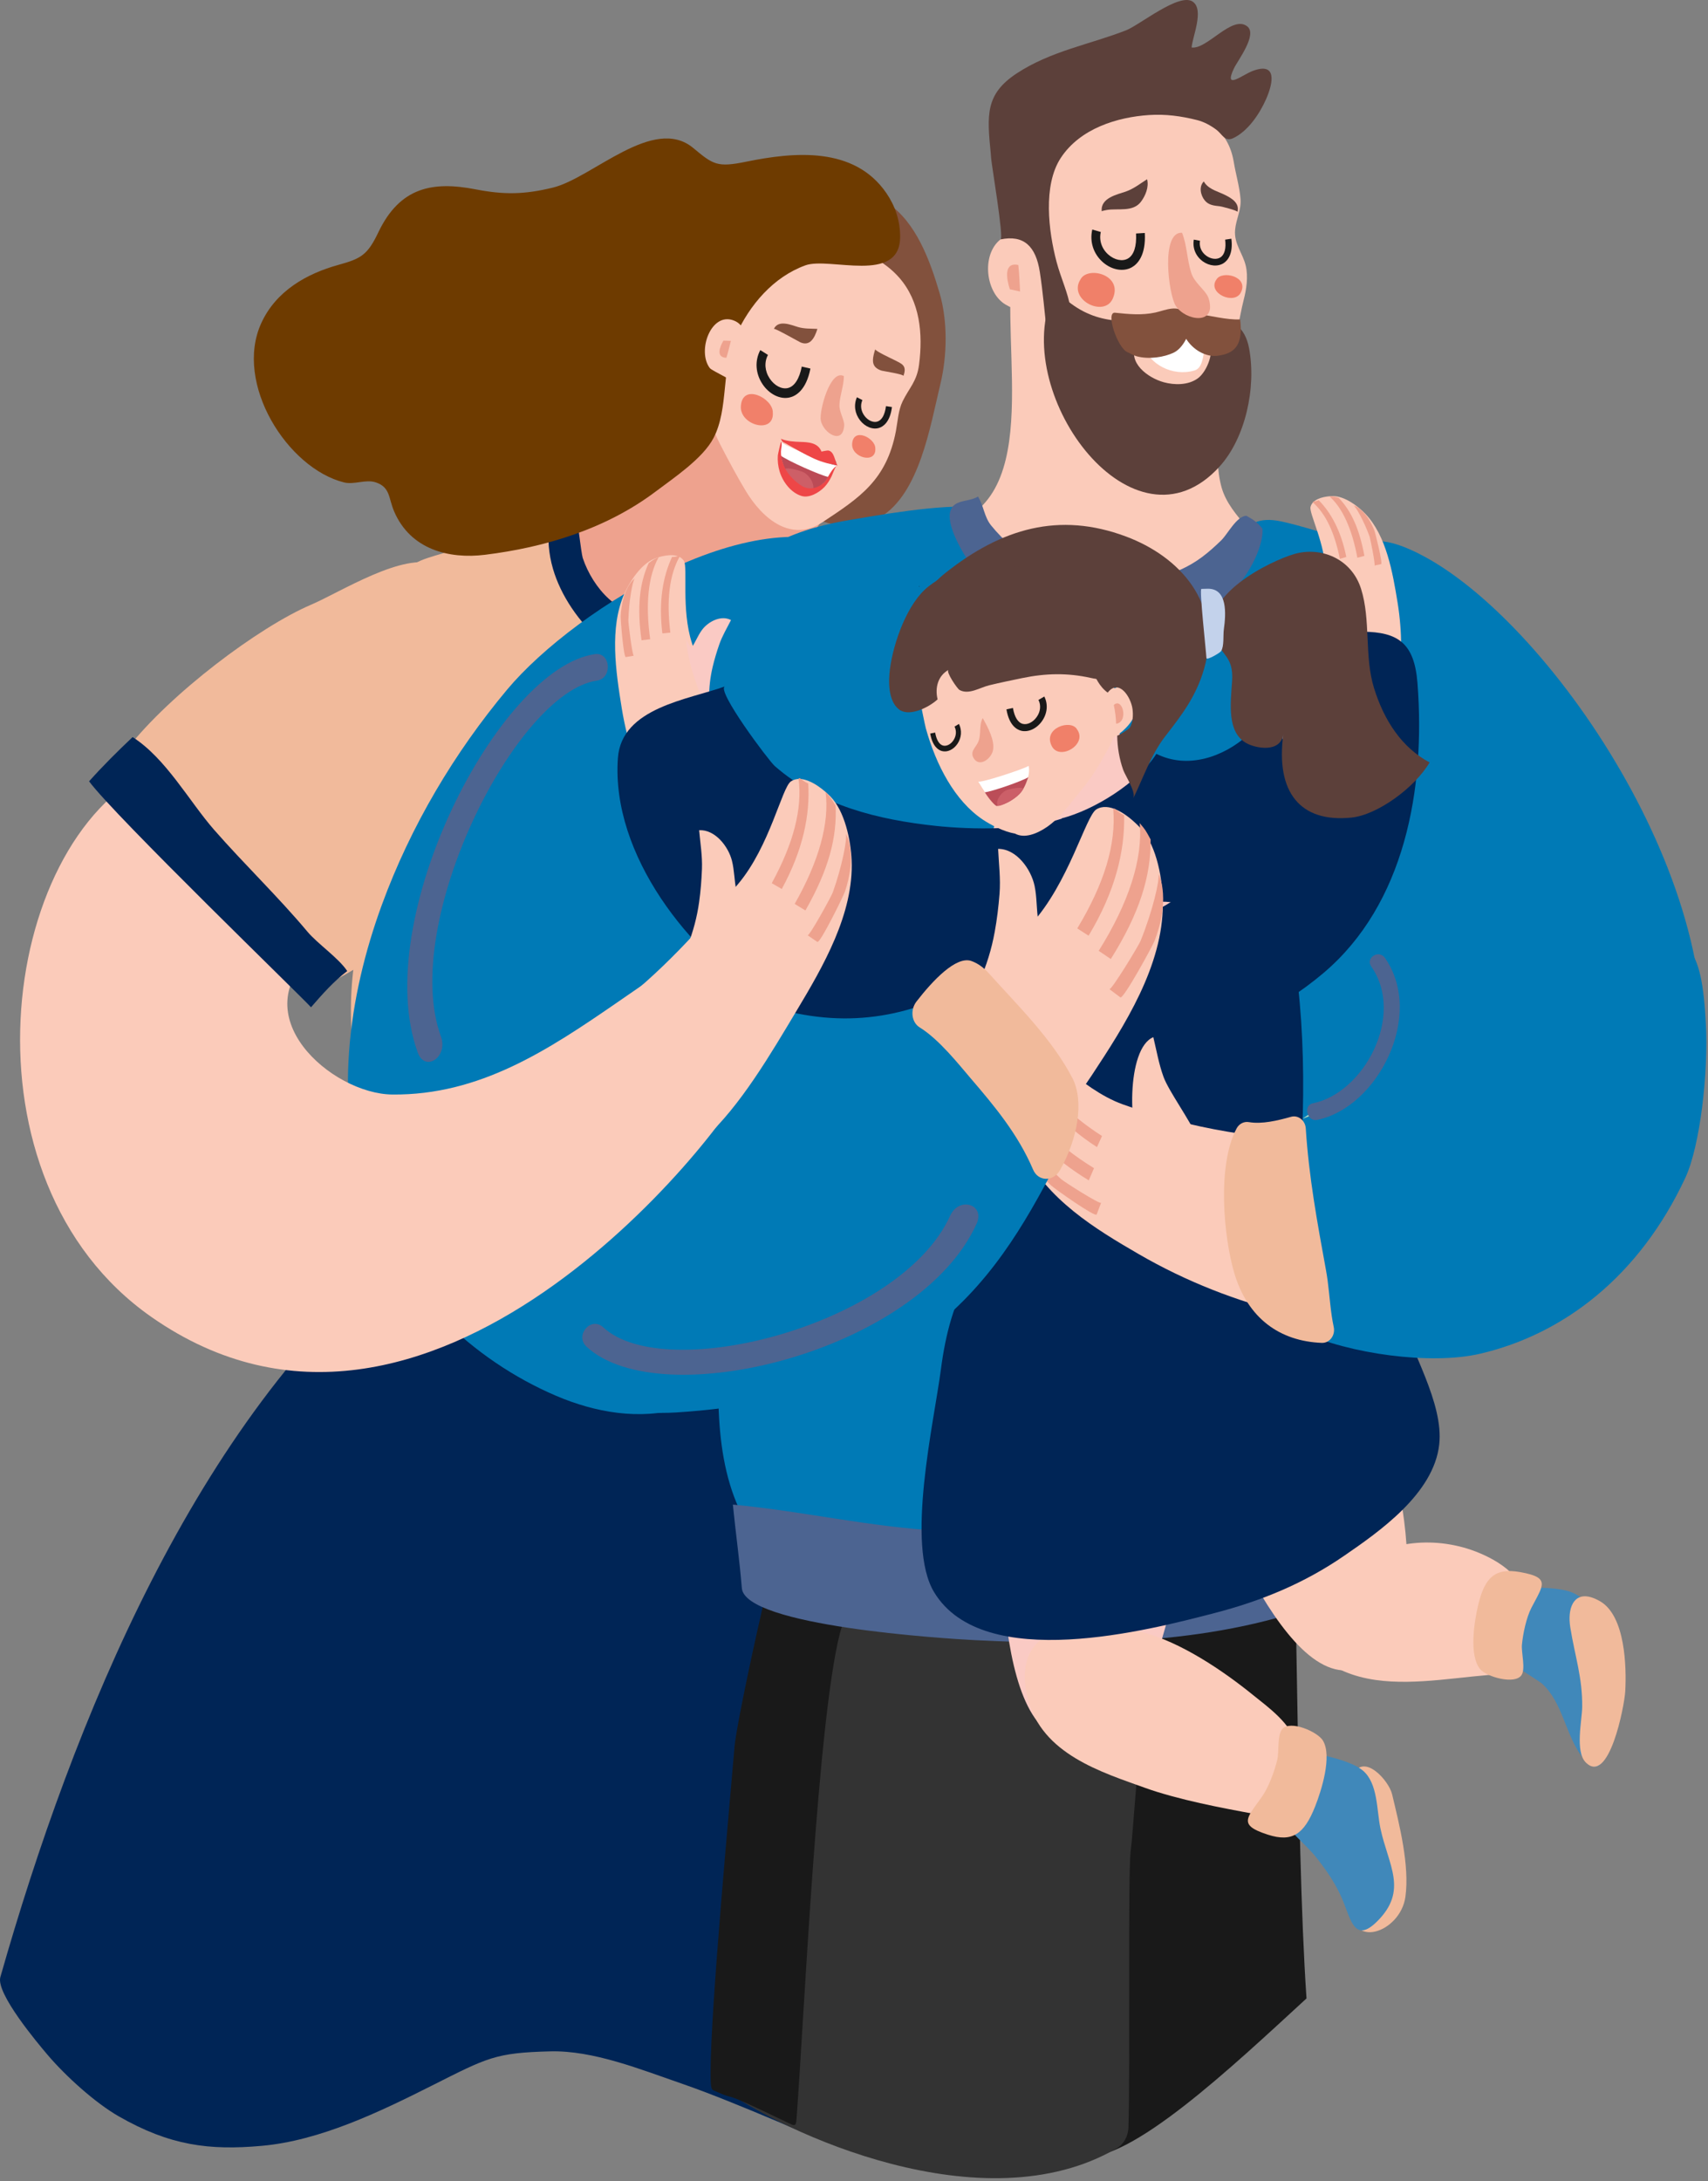 <?xml version="1.0" encoding="UTF-8"?>
<svg width="408" height="521" viewBox="0 0 408 521" fill="none" xmlns="http://www.w3.org/2000/svg">
	<rect x="0" y="0" width="408" height="521" fill="#808080" stroke="none"/>
	<path fill-rule="evenodd" clip-rule="evenodd" d="M163.11 497.767C176.244 502.3 197.699 512.027 198.468 512.017C196.475 483.498 191.142 407.306 186.534 378.9C182.635 354.872 196.305 313.041 169.933 298.745C157.235 291.863 132.779 287.925 118.865 289.269C109.929 290.131 102.289 294.067 95.484 299.611C46.8 339.291 17.503 411.012 0.085 472.234C-1.021 476.118 9.03 488.054 11.356 490.792C15.678 495.876 22.721 502.256 28.351 505.482C40.611 512.506 49.991 513.659 62.536 512.536C76.413 511.295 90.594 504.482 103.189 498.139C116.452 491.459 118.326 490.307 131.389 489.969C141.724 489.699 153.001 494.28 163.11 497.767Z" fill="#002556"/>
	<path fill-rule="evenodd" clip-rule="evenodd" d="M238.105 378.369C238.602 380.964 256.791 478.306 258.081 515.082C269.621 517.095 294.549 493.437 312.091 477.33C309.352 436.728 310.297 367.537 307.868 346.368C306.327 332.959 315.087 313.198 304.108 305.571C286.521 293.356 228.265 307.785 228.808 336.206C229.072 350.015 235.532 364.923 238.105 378.369Z" fill="#191919"/>
	<path fill-rule="evenodd" clip-rule="evenodd" d="M266.742 513.141C268.426 512.161 269.49 510.261 269.555 508.181C269.989 494.347 269.426 448.232 270.061 442.437C270.159 441.529 270.26 440.616 270.358 439.707C271.035 431.132 271.768 422.427 272.497 413.63C274.527 389.163 276.531 363.978 277.214 338.906C277.236 338.133 277.119 337.361 276.868 336.638C271.421 320.979 255.039 320.139 243.09 323.779C229.971 327.776 207.99 331.261 200.914 350.419C190.552 378.469 176.674 399.477 175.183 434.672C174.797 443.754 171.176 479.453 169.943 493.167C169.75 495.312 170.649 497.397 172.287 498.606C186.732 509.274 234.794 531.739 266.742 513.141Z" fill="#333333"/>
	<path fill-rule="evenodd" clip-rule="evenodd" d="M188.612 507.21C189.777 507.774 190.144 507.854 190.261 506.276C192.134 481.143 195.274 411.02 200.638 390.098C202.778 381.753 209.916 376.91 214.177 371.713C218.735 366.152 222.175 366.463 227.528 364.745C230.512 363.784 233.518 362.903 236.533 362.2C242.41 360.841 248.369 359.95 254.259 361.658C254.729 361.795 255.194 361.912 255.655 362.014C258.335 362.605 259.114 357.534 256.466 356.744C253.896 355.978 251.323 355.264 248.767 354.448C243.876 352.883 239.02 350.941 234.187 348.795C228.33 346.195 222.612 341.684 216.745 339.492C211.225 337.428 206.084 335.121 201.261 328.881C199.671 326.827 197.255 331.048 194.523 338.609C186.581 360.594 175.992 410.822 175.47 417.107C174.432 429.619 169.757 479.528 169.743 494.778C169.74 498.977 169.905 499.056 170.612 499.372C177.216 502.321 169.916 498.159 188.612 507.21Z" fill="#191919"/>
	<path fill-rule="evenodd" clip-rule="evenodd" d="M111.479 175.635C111.241 175.235 111.022 174.821 110.819 174.4C105.628 163.576 117.23 140.064 104.149 134.873C96.367 131.783 81.423 141.394 74.246 144.464C61.882 149.753 40.667 165.639 30.293 178.972C20.678 191.332 46.66 200.92 54.045 210.578C58.062 215.83 62.273 220.906 66.687 225.777C69.805 229.223 72.974 232.506 76.52 235.972C84.624 231.775 92.463 227.001 99.948 221.647C110.21 214.306 120.663 204.988 129.281 195.295C128.716 195.931 112.725 177.739 111.479 175.635Z" fill="#F1BA9B"/>
	<mask id="mask0" maskUnits="userSpaceOnUse" x="113" y="80" width="94" height="109">
		<path fill-rule="evenodd" clip-rule="evenodd" d="M113.21 80.563H206.42V188.292H113.21V80.563Z" fill="white"/>
	</mask>
	<g mask="url(#mask0)">
		<path fill-rule="evenodd" clip-rule="evenodd" d="M191.769 99.318C187.404 93.466 186.508 86.713 183.072 80.563C194.007 100.135 124.273 129.242 113.209 134.136C115.391 146.173 126.491 155.31 131.707 165.777C138.62 179.653 152.283 192.547 167.651 186.957C181.213 182.03 182.902 172.304 183.845 161.342C184.539 153.273 184.831 144.538 189.152 136.54C194.342 126.936 199.744 118.304 206.42 109.805C200.514 108.976 195.432 104.23 191.769 99.318Z" fill="#EEA28E"/>
	</g>
	<path fill-rule="evenodd" clip-rule="evenodd" d="M212.019 48.525C202.123 41.971 200.484 49.658 198.22 58.567C196.614 64.886 194.95 72.908 189.57 76.749C186.403 79.012 182.522 78.531 179.266 80.307C166.579 87.221 180.186 102.438 184.167 110.228C187.041 115.85 187.826 120.124 193.711 123.283C198.799 126.014 205.161 126.594 210.249 123.548C219.632 117.93 222.177 101.939 224.649 91.672C226.261 84.973 226.402 76.704 224.456 70.048C222.164 62.205 218.799 53.015 212.019 48.525Z" fill="#82513D"/>
	<path fill-rule="evenodd" clip-rule="evenodd" d="M208.362 61.354C182.268 47.769 158.551 79.891 172.018 106.107C173.917 109.799 176 113.7 178.136 117.246C182.246 124.064 189.069 129.634 196.532 124.696C205.264 118.919 211.782 114.721 214.014 102.946C214.434 100.724 214.57 97.972 215.63 95.823C217.212 92.61 219.021 91.091 219.534 87.144C220.503 79.694 219.767 71.966 214.778 66.291C213.105 64.395 210.989 62.725 208.362 61.354Z" fill="#FBCBBA"/>
	<path fill-rule="evenodd" clip-rule="evenodd" d="M184.858 78.567C184.892 78.495 185.257 78.634 185.81 78.894C187.481 79.694 190.824 81.605 191.186 81.766C193.439 82.76 194.568 80.819 195.257 78.558C193.628 78.468 192.189 78.573 190.604 78.107C189.049 77.648 185.929 76.267 184.858 78.567Z" fill="#82513D"/>
	<path fill-rule="evenodd" clip-rule="evenodd" d="M213.526 85.929C213.161 85.741 208.953 83.794 209.073 83.409C208.483 85.287 208.193 86.762 209.154 87.726C209.477 88.052 209.942 88.32 210.586 88.526C210.961 88.646 215.955 89.383 215.796 89.814C216.757 87.223 215.384 86.892 213.526 85.929Z" fill="#82513D"/>
	<path fill-rule="evenodd" clip-rule="evenodd" d="M200.52 96.67C200.635 94.364 201.587 92.114 201.575 89.829C198.31 88.089 195.648 98.192 196.067 100.419C196.622 103.368 201.287 106.432 201.654 101.669C201.718 100.893 201.31 99.951 200.966 98.955C200.71 98.207 200.485 97.428 200.52 96.67Z" fill="#EEA28E"/>
	<path fill-rule="evenodd" clip-rule="evenodd" d="M191.058 90.999L191.177 91.08C191.087 91.016 190.997 90.942 190.921 90.872L191.058 90.999Z" fill="#F3DFD6"/>
	<path fill-rule="evenodd" clip-rule="evenodd" d="M209.602 100.691C208.628 101.002 207.398 100.479 206.549 99.383C205.657 98.237 205.452 96.809 206.002 95.567L204.7 94.884C203.898 96.707 204.179 98.763 205.447 100.4C206.659 101.959 208.494 102.685 210.003 102.203C210.95 101.904 212.609 100.854 213.065 97.221L211.636 97.01C211.383 99.049 210.657 100.356 209.602 100.691Z" fill="#191919"/>
	<path fill-rule="evenodd" clip-rule="evenodd" d="M188.182 92.688C186.729 93.024 184.99 92.108 183.859 90.405C182.678 88.628 182.52 86.518 183.449 84.772L181.614 83.62C180.263 86.177 180.456 89.218 182.149 91.757C183.763 94.178 186.359 95.457 188.617 94.938C190.033 94.617 192.557 93.284 193.59 88.037L191.524 87.554C190.947 90.505 189.761 92.328 188.182 92.688Z" fill="#191919"/>
	<path fill-rule="evenodd" clip-rule="evenodd" d="M184.608 98.476C184.612 95.09 177.292 91.392 176.972 97.061C176.717 101.579 184.891 103.784 184.617 98.585C184.593 98.983 184.599 98.662 184.608 98.476Z" fill="#F1806A"/>
	<path fill-rule="evenodd" clip-rule="evenodd" d="M209.092 107.069C209.094 104.618 203.79 101.936 203.555 106.046C203.37 109.318 209.294 110.919 209.097 107.15C209.082 107.437 209.087 107.207 209.092 107.069Z" fill="#F1806A"/>
	<path fill-rule="evenodd" clip-rule="evenodd" d="M197.682 53.05L197.774 53.034L197.682 53.05Z" fill="#8A7075"/>
	<path fill-rule="evenodd" clip-rule="evenodd" d="M168.731 65.429L168.618 65.489L168.731 65.429Z" fill="#8A7075"/>
	<path fill-rule="evenodd" clip-rule="evenodd" d="M125.518 137.55L125.531 137.577L125.518 137.55Z" fill="#559DC5"/>
	<path fill-rule="evenodd" clip-rule="evenodd" d="M189.561 151.282C188.448 151.854 187.275 152.321 186.044 152.658C173.071 156.197 157.128 155.67 145.243 148.589C141.841 146.563 139.23 143.528 137.47 139.987C134.011 135.681 131.861 130.143 132.266 124.453C124.387 126.544 113.799 129.766 106.073 132.074C100.254 133.814 97.217 134.372 93.439 140.614C88.494 148.783 91.023 161.763 89.55 171.061C86.665 189.26 89.343 207.619 85.379 225.776C82.677 237.928 82.806 260.08 91.365 269.734C104.877 284.943 127.072 284.324 144.109 279.915C164.394 274.666 174.865 267.998 179.267 244.262C181.223 233.709 183.625 225.181 189.769 216.439C199.742 202.248 194.28 186.271 192.816 170.065C192.286 164.202 191.616 156.963 189.561 151.282Z" fill="#F1BA9B"/>
	<path fill-rule="evenodd" clip-rule="evenodd" d="M197.758 109.902C196.842 110.987 196.116 112.263 195.388 113.505C195.02 114.133 195.275 114.999 195.809 115.329C196.4 115.692 197.088 115.4 197.455 114.776C198.073 113.723 198.675 112.655 199.447 111.73C200.534 110.444 198.843 108.609 197.758 109.902Z" fill="#507395"/>
	<path fill-rule="evenodd" clip-rule="evenodd" d="M193.099 108.275C192.55 107.939 191.76 108.166 191.448 108.83C191.052 109.682 190.42 110.357 189.821 111.046C188.72 112.322 190.41 114.155 191.512 112.879C192.248 112.03 193.023 111.155 193.516 110.098C193.826 109.437 193.676 108.633 193.099 108.275Z" fill="#507395"/>
	<path fill-rule="evenodd" clip-rule="evenodd" d="M186.768 105.743L186.579 105.696C185.533 109.592 188.531 115.2 193.407 116.858C195.213 117.476 196.513 115.759 199.957 111.073C199.538 111.645 188.106 106.733 186.768 105.743Z" fill="white"/>
	<path fill-rule="evenodd" clip-rule="evenodd" d="M188.361 113.494C190.11 115.629 192.484 117.028 194.306 117.438C194.687 117.526 196.6 115.715 197.883 113.929C195.836 113.496 188.149 110.066 186.405 108.764C186.559 108.875 186.985 111.816 188.361 113.494Z" fill="#BB4B56"/>
	<path fill-rule="evenodd" clip-rule="evenodd" d="M191.703 112.701C190.46 112.217 188.067 111.592 187.478 112.026C188.25 113.755 189.531 114.841 190.82 115.808C191.1 116.018 193.968 117.862 194.185 117.237C194.749 115.631 193.268 113.307 191.703 112.701Z" fill="#CD5F67"/>
	<path fill-rule="evenodd" clip-rule="evenodd" d="M197.817 107.598C197.651 107.576 196.219 107.841 196.23 107.857C195.387 105.676 193.006 105.612 191.149 105.547C189.703 105.498 188.004 105.4 186.607 104.833C186.44 104.764 186.876 105.435 186.906 105.466C187.081 105.65 187.629 105.869 187.86 105.998C188.47 106.348 189.07 106.727 189.697 107.05C190.19 107.307 192.268 108.541 194.371 109.508C195.409 109.986 196.488 110.347 197.582 110.643C197.782 110.696 200.013 111.158 200.052 111.229C199.403 110.115 199.298 107.782 197.817 107.598Z" fill="#EE4647"/>
	<path fill-rule="evenodd" clip-rule="evenodd" d="M197.803 113.861C197.337 114.703 196.878 115.339 196.062 115.868C194.668 116.768 193.048 116.96 191.59 116.096C190.019 115.165 188.555 113.609 187.866 112.444C187.012 110.993 186.54 109.573 186.557 107.857C186.561 107.338 186.912 105.857 186.592 105.562C186.493 105.472 185.827 108.508 185.807 108.746C185.708 110.041 185.857 111.352 186.229 112.596C186.999 115.163 188.981 117.722 191.488 118.467C193.33 119.014 195.619 117.681 196.926 116.338C197.637 115.605 198.161 114.73 198.63 113.804C198.846 113.376 199.492 111.477 199.865 111.265C199.056 111.721 198.251 113.036 197.803 113.861Z" fill="#EE4647"/>
	<path fill-rule="evenodd" clip-rule="evenodd" d="M180.471 152.953C176.262 154.896 172.425 155.47 168.087 154.845C159.836 153.654 151.862 148.797 145.462 143.055C142.692 140.562 140.424 136.939 139.195 133.251C138.86 132.245 137.598 121.809 137.57 121.806C135.63 121.558 133.666 121.642 131.702 121.398C131.346 122.702 131.296 124.425 131.176 125.474C130.813 128.684 131.023 132.195 132.103 135.893C133.909 142.078 138.101 148.499 144.066 153.67C156.797 164.708 173.508 169.623 187.34 157.58C188.299 156.746 189.243 155.822 190.171 154.815C188.492 153.336 186.909 151.719 185.331 150.04C183.525 150.551 182.706 151.922 180.471 152.953Z" fill="#002556"/>
	<path fill-rule="evenodd" clip-rule="evenodd" d="M101.889 226.202C100.719 222.594 98.311 220.352 94.198 220.582C81.283 221.308 87.82 263.591 93.555 268.694C92.219 267.508 104.093 232.994 101.889 226.202Z" fill="#DF8933"/>
	<path fill-rule="evenodd" clip-rule="evenodd" d="M178.25 38.623C171.306 40.046 170.369 39.319 165.601 35.351C156.083 27.432 141.526 42.51 132.05 44.817C125.263 46.469 120.42 46.549 113.582 45.221C103.324 43.227 95.509 44.708 90.356 55.532C87.782 60.939 86.183 61.79 80.879 63.255C73.313 65.343 65.95 69.44 62.412 77.179C55.837 91.567 68.654 111.86 82.182 115.225C84.619 115.83 87.38 114.42 89.747 115.209C93.26 116.376 92.773 118.947 94.15 122.158C98.051 131.252 107.236 133.576 115.861 132.51C130.092 130.752 144.713 126.399 156.697 117.35C160.893 114.183 167.894 109.515 170.441 104.628C174.129 97.549 172.282 87.862 175.643 80.375C179.087 72.698 184.805 66.146 192.371 63.382C198.115 61.284 214.939 67.977 215.02 56.618C215.046 52.664 213.781 49.1 211.722 46.105C204.03 34.906 189.651 36.288 178.25 38.623Z" fill="#6E3B00"/>
	<path fill-rule="evenodd" clip-rule="evenodd" d="M175.292 76.555C169.849 74.424 166.466 83.829 169.541 87.899C169.685 88.091 170.2 88.409 170.876 88.781C172.77 89.832 175.929 91.343 175.816 91.873C176.65 87.963 180.757 78.695 175.292 76.555Z" fill="#FBCBBA"/>
	<path fill-rule="evenodd" clip-rule="evenodd" d="M173.508 85.46C173.932 84.147 174.243 82.76 174.591 81.412L172.808 81.357C171.951 82.826 170.923 85.356 173.508 85.46Z" fill="#EEA28E"/>
	<path fill-rule="evenodd" clip-rule="evenodd" d="M227.916 125.024C250.44 116.95 237.237 77.33 242.919 58.479C246.611 46.229 268.443 64.332 275.392 67.735C278.973 69.495 283.375 72.761 286.364 75.861C292.186 81.891 294.891 80.076 293.203 88.038C291.519 95.988 289.592 108.595 291.812 116.439C293.874 123.718 301.792 128.003 303.681 135.467C306.201 145.409 296.335 156.894 291.987 164.914C285.602 176.69 277.581 183.897 263.724 181.411C256.863 180.177 247.707 176.338 242.359 169.847C236.729 163.018 228.526 157.907 223.78 150.34C220.437 145.009 216.475 132.697 216.093 126.412C220.85 126.676 224.738 126.164 227.916 125.024Z" fill="#FBCBBA"/>
	<path fill-rule="evenodd" clip-rule="evenodd" d="M259.321 99.311C259.29 99.351 259.254 99.393 259.216 99.436L259.236 99.411C259.27 99.372 259.297 99.338 259.321 99.311Z" fill="#E0DFE5"/>
	<path fill-rule="evenodd" clip-rule="evenodd" d="M255.514 37.032C255.728 37.313 255.934 37.633 256.135 37.978L255.514 37.032Z" fill="#B4897E"/>
	<path fill-rule="evenodd" clip-rule="evenodd" d="M255.514 37.032C255.179 36.577 254.832 36.193 254.477 35.869C254.444 35.676 254.413 35.484 254.383 35.308L255.514 37.032Z" fill="#B4897E"/>
	<path fill-rule="evenodd" clip-rule="evenodd" d="M254.357 80.391C254.644 80.779 254.906 81.189 255.137 81.611C254.861 81.175 254.561 80.739 254.243 80.316C254.162 80.204 254.075 80.095 253.987 79.981L254.074 80.035C254.17 80.155 254.266 80.272 254.357 80.391Z" fill="#E29A81"/>
	<path fill-rule="evenodd" clip-rule="evenodd" d="M239.537 56.789C241.53 55.516 244.267 56.239 245.888 54.177C248.428 50.95 249.32 45.258 249.343 41.039C249.375 34.87 249.889 28.59 252.022 22.864C254.506 16.177 260.047 17.22 264.353 19.841C267.597 21.82 271.39 21.145 274.702 22.699C277.177 23.854 279.121 25.155 281.788 25.955C286.347 27.324 290.593 29.482 292.983 33.654C293.795 35.081 294.397 36.744 294.716 38.692C295.194 41.606 296.094 44.557 296.331 47.504C296.545 50.117 295.251 52.368 295.032 54.926C294.749 58.269 296.871 60.469 297.583 63.478C298.198 66.079 297.743 69.105 297.086 71.634C295.923 76.128 295.715 80.617 293.264 84.517C291.425 87.431 291.106 91.636 289.865 94.899C287.423 101.337 284.739 105.784 278.579 106.418C273.543 106.934 268.844 104.348 264.283 102.176C261.049 100.638 255.771 98.466 254.069 94.792C252.334 91.058 253.192 85.494 252.331 81.448C250.937 74.874 244.545 75.391 240.137 72.708C235.199 69.702 234.354 60.107 239.537 56.789Z" fill="#FBCBBA"/>
	<path fill-rule="evenodd" clip-rule="evenodd" d="M268.865 45.778C270.824 45.098 272.255 43.925 274.008 42.814C274.502 44.664 273.616 46.758 272.553 48.179C270.639 50.732 267.016 49.701 264.389 50.154C263.651 50.282 263.173 50.401 263.186 50.503C262.78 47.279 266.946 46.437 268.865 45.778Z" fill="#5C403A"/>
	<path fill-rule="evenodd" clip-rule="evenodd" d="M243.249 63.281C243.486 65.361 243.547 67.513 243.675 69.621L241.226 69.1C240.438 66.639 239.69 62.556 243.249 63.281Z" fill="#EEA28E"/>
	<path fill-rule="evenodd" clip-rule="evenodd" d="M287.551 43.343C287.651 43.514 287.763 43.678 287.885 43.832C289.089 45.352 291.106 45.781 292.738 46.615C294.207 47.363 296.145 48.488 295.605 50.623C295.686 50.3 291.789 49.313 291.404 49.271C290.082 49.122 288.73 49.035 287.786 47.87C286.791 46.646 286.333 44.586 287.551 43.343Z" fill="#5C403A"/>
	<path fill-rule="evenodd" clip-rule="evenodd" d="M259.215 64.718L259.207 64.706L259.227 64.715L259.215 64.718Z" fill="#E0B4A7"/>
	<path fill-rule="evenodd" clip-rule="evenodd" d="M249.387 54.78L249.415 54.893C249.401 54.861 249.386 54.823 249.387 54.78Z" fill="#E3BCB0"/>
	<path fill-rule="evenodd" clip-rule="evenodd" d="M258.101 66.735C259.797 63.453 268.37 65.597 265.807 71.336C263.774 75.914 255.169 71.651 258.034 66.827C257.851 67.232 258.009 66.918 258.101 66.735Z" fill="#F08069"/>
	<path fill-rule="evenodd" clip-rule="evenodd" d="M252.06 69.21C260.436 77.695 266.91 76.893 278.423 76.66C285.579 76.517 296.391 72.629 298.373 83.176C300.139 92.571 297.508 104.629 291.314 111.445C270.845 133.972 241.773 94.627 251.187 71.128C251.449 70.475 251.738 69.836 252.06 69.21Z" fill="#5C403A"/>
	<path fill-rule="evenodd" clip-rule="evenodd" d="M272.732 81.693C276.505 80.64 285.736 76.658 288.689 81.12C290.338 83.61 288.416 88.716 286.111 90.382C283.818 92.043 280.523 91.993 278.012 91.305C274.217 90.26 269.171 86.645 271.431 82.076L272.732 81.693Z" fill="#FBCBBA"/>
	<path fill-rule="evenodd" clip-rule="evenodd" d="M290.53 66.818C290.396 67.086 290.513 66.878 290.583 66.751C291.865 64.544 298.355 65.992 296.416 69.857C294.877 72.937 288.363 70.062 290.53 66.818Z" fill="#F08069"/>
	<path fill-rule="evenodd" clip-rule="evenodd" d="M236.757 37.794C236.733 37.415 236.707 37.066 236.677 36.752C235.768 27.503 235.302 22.494 242.905 17.508C251.036 12.174 260.194 10.665 268.984 7.245C272.265 5.964 281.735 -1.849 284.936 0.406C287.698 2.362 284.847 8.751 284.648 11.341C288.333 11.881 294.295 3.514 297.92 6.284C300.452 8.219 295.673 14.431 294.787 16.286C292.188 21.718 296.743 17.864 299.29 16.924C305.024 14.801 304.202 19.655 302.446 23.659C300.863 27.262 298.042 31.394 294.553 33.014C292.575 33.932 291.947 32.019 290.564 30.988C289.162 29.943 287.603 29.1 286 28.693C282.159 27.719 278.421 27.214 274.466 27.476C266.911 27.979 258.014 30.669 253.39 37.724C249.097 44.277 250.464 55.256 252.38 62.526C254.407 70.219 259.765 78.124 250.056 79.253C249.515 74.54 249.127 69.732 248.392 64.984C247.434 58.745 244.519 56.049 239.006 57.184C239.853 57.011 236.838 39.222 236.757 37.794Z" fill="#5C403A"/>
	<path fill-rule="evenodd" clip-rule="evenodd" d="M244.886 24.417C244.858 24.43 244.889 24.398 244.886 24.417V24.417Z" fill="#DEAB73"/>
	<path fill-rule="evenodd" clip-rule="evenodd" d="M286.652 57.51C286.412 58.894 286.976 60.233 288.158 61.092C289.289 61.908 290.653 62.059 291.552 61.462C292.524 60.816 292.919 59.318 292.662 57.241L294.146 57.02C294.603 60.724 293.208 62.25 292.334 62.827C290.94 63.75 288.918 63.585 287.309 62.418C285.625 61.191 284.829 59.258 285.174 57.233L286.652 57.51Z" fill="#191919"/>
	<path fill-rule="evenodd" clip-rule="evenodd" d="M262.956 55.414C262.497 57.388 263.167 59.401 264.734 60.792C266.234 62.122 268.124 62.509 269.431 61.755C270.855 60.945 271.541 58.824 271.371 55.772L273.465 55.644C273.765 61.062 271.676 63.098 270.4 63.825C268.368 64.99 265.566 64.499 263.425 62.608C261.186 60.624 260.251 57.714 260.922 54.825L262.956 55.414Z" fill="#191919"/>
	<path fill-rule="evenodd" clip-rule="evenodd" d="M252.994 28.302C253.013 28.281 253.041 28.248 253.094 28.189C253.062 28.225 253.024 28.264 252.994 28.302Z" fill="#86696E"/>
	<path fill-rule="evenodd" clip-rule="evenodd" d="M244.098 100.51C244.093 100.491 244.077 100.53 244.098 100.51V100.51Z" fill="#CCDEEF"/>
	<path fill-rule="evenodd" clip-rule="evenodd" d="M278.971 87.737C278.926 87.657 278.886 87.603 278.885 87.512C278.929 87.496 278.984 87.493 279.054 87.478L278.971 87.737Z" fill="#E4625C"/>
	<path fill-rule="evenodd" clip-rule="evenodd" d="M288.157 79.225C287.513 85.575 287.245 87.924 285.3 88.497C280.058 90.04 274.425 86.873 273.327 82.725C273.392 82.699 273.458 82.67 273.523 82.644C275.245 82.702 288.076 80 288.157 79.225Z" fill="white"/>
	<path fill-rule="evenodd" clip-rule="evenodd" d="M285.694 74.971C289.119 75.306 292.841 76.445 296.251 76.293C296.941 82.126 295.239 84.491 290.703 84.99C288.053 85.285 284.909 83.589 283.218 80.728C280.576 76.268 282.709 74.672 285.694 74.971Z" fill="#82513D"/>
	<path fill-rule="evenodd" clip-rule="evenodd" d="M266.357 74.695C269.584 75.034 272.762 75.349 275.983 74.649C278.326 74.139 281.692 72.413 283.553 75.361C285.354 78.227 282.854 83.016 280.455 84.186C278.068 85.353 274.423 85.884 271.535 85.102C270.733 84.885 270.051 84.421 269.355 84.138C266.957 83.178 264.009 74.452 266.357 74.695Z" fill="#82513D"/>
	<path fill-rule="evenodd" clip-rule="evenodd" d="M282.358 55.593C283.58 58.623 283.542 62.191 284.615 65.331C284.968 66.362 285.668 67.26 286.399 68.097C287.366 69.211 288.387 70.214 288.715 71.283C290.757 77.846 283.125 76.623 280.853 73.037C279.129 70.331 277.234 55.274 282.358 55.593Z" fill="#EEA28E"/>
	<path fill-rule="evenodd" clip-rule="evenodd" d="M323.328 423.692C321.758 426.707 324.749 427.996 325.619 429.989C327.459 434.196 328.136 438.177 327.584 442.867C327.056 447.366 323.523 450.761 323.1 454.821C321.935 465.909 334.518 461.727 335.718 453.064C336.755 445.579 334.279 435.86 332.543 428.576C331.754 425.252 325.883 418.785 323.328 423.692Z" fill="#F1BA9B"/>
	<path fill-rule="evenodd" clip-rule="evenodd" d="M305.782 433.634C307.916 437.642 311.67 440.2 314.426 443.66C315.056 444.448 315.668 445.247 316.261 446.062C318.087 448.59 319.705 451.274 320.901 454.251C322.734 458.806 323.749 464.079 328.925 458.967C336.466 451.512 331.625 445.545 329.753 436.714C328.834 432.378 329.182 425.968 325.568 422.911C322.814 420.583 316.066 419.145 312.653 418.577C309.948 423.266 308.916 429.434 305.782 433.634Z" fill="#4088BA"/>
	<path fill-rule="evenodd" clip-rule="evenodd" d="M331.268 131.514C322.726 129.77 314.638 126.446 306.199 124.574C294.854 122.058 296.206 132.317 288.811 138.321C284.691 141.662 279.135 143.476 273.726 144.025C270.778 145.659 267.534 146.409 263.963 146.742C258.276 147.274 251.264 145.307 246.544 141.777C240.658 137.377 235.106 130.754 234.02 122.72C233.898 122.224 233.793 121.728 233.7 121.232C225.42 120.094 207.44 123.47 203.41 124.125C192.028 125.974 177.786 130.248 172.878 143.051C166.775 158.97 166.82 183.8 167.025 200.97C167.345 228.027 170.335 254.905 172.993 281.779C176.171 313.912 159.139 360.469 194.136 378.472C211.68 387.5 234.036 386.184 252.533 381.766C252.538 381.765 252.542 381.765 252.544 381.764C269.868 377.625 289.271 382.254 305.886 374.655C327.349 364.838 326.244 336.725 325.8 315.166C325.422 296.941 327.851 278.852 330 260.825C330.393 257.529 330.797 254.251 331.209 250.99C334.308 226.501 337.617 202.742 337.772 177.91C337.816 170.588 339.607 133.216 331.268 131.514Z" fill="#007AB6"/>
	<path fill-rule="evenodd" clip-rule="evenodd" d="M319.395 373.906C320.619 368.008 321.925 360.991 321.609 359.926C289.484 365.44 266.31 367.771 225.317 365.675C207.66 364.772 191.88 360.926 175.063 359.374C175.716 365.995 176.665 372.651 177.207 379.327C177.96 388.402 225.596 391.387 232.976 391.756C261.127 393.159 291.063 392.691 317.497 382.313C317.571 382.284 318.458 378.424 319.395 373.906Z" fill="#4C6491"/>
	<path fill-rule="evenodd" clip-rule="evenodd" d="M279.174 319.89C275.734 325.934 276.836 332.67 282.425 342.66C290.147 356.477 309.194 412.879 329.057 395.811C345.116 382.008 330.154 332.953 321.092 317.953C313.271 305.009 303.165 300.45 290.8 308.848C285.172 312.67 281.303 316.147 279.174 319.89Z" fill="#FBCBBA"/>
	<path fill-rule="evenodd" clip-rule="evenodd" d="M284.602 365.096C284.642 365.052 284.683 365.022 284.719 364.976C284.701 365.02 284.66 365.056 284.602 365.096Z" fill="#C37B65"/>
	<path fill-rule="evenodd" clip-rule="evenodd" d="M297.714 123.182C295.368 123.319 293.271 127.547 291.746 129.039C290.287 130.461 288.775 131.834 287.151 133.044C280.762 137.801 273.427 139.008 265.758 138.967C257.066 138.921 248.475 136.201 241.739 130.576C239.908 129.048 238.237 127.333 236.734 125.477C235.086 123.434 234.958 120.692 233.616 118.594C231.985 119.654 229.669 119.415 228.127 120.491C223.6 123.649 232.438 136.03 234.661 138.678C242.633 148.181 254.78 152.132 266.863 152.062C294.12 151.904 302.139 131.435 301.568 126.287C300.162 124.381 298.552 123.71 297.714 123.182Z" fill="#4C6491"/>
	<path fill-rule="evenodd" clip-rule="evenodd" d="M252.082 137.013C251.094 135.916 249.429 135.9 248.424 136.975L246.468 139.071C245.463 140.147 245.448 141.959 246.433 143.056C247.421 144.153 249.086 144.17 250.091 143.093L252.047 140.998C253.052 139.923 253.067 138.109 252.082 137.013Z" fill="#80C9A5"/>
	<path fill-rule="evenodd" clip-rule="evenodd" d="M321.645 182.897C299.566 189.046 276.441 191.626 253.892 187.007C245.589 185.308 241.916 199.13 250.266 200.84C275.219 205.953 300.546 203.62 325.032 196.801C333.265 194.508 329.896 180.601 321.645 182.897Z" fill="#B3DAC2"/>
	<path fill-rule="evenodd" clip-rule="evenodd" d="M312.13 266.536C300.965 274.56 286.55 274.676 273.666 273.753C260.111 272.784 246.586 269.609 233.69 265.019C225.582 262.131 222.011 275.983 230.066 278.851C244.501 283.989 259.642 287.141 274.792 288.224C289.451 289.275 306.069 288.086 318.681 279.019C325.743 273.946 319.252 261.414 312.13 266.536Z" fill="#B3DAC2"/>
	<path fill-rule="evenodd" clip-rule="evenodd" d="M232.141 256.183C232.111 256.177 232.149 256.201 232.141 256.183V256.183Z" fill="#F9C3BF"/>
	<path fill-rule="evenodd" clip-rule="evenodd" d="M317.67 231.821L317.675 231.815L317.67 231.821Z" fill="#6386A4"/>
	<path fill-rule="evenodd" clip-rule="evenodd" d="M230.743 253.12C229.997 251.677 229.119 250.288 227.704 249.557C226.659 249.018 225.394 249.391 224.845 250.538C224.326 251.62 224.699 253.115 225.743 253.654C225.839 253.702 225.935 253.754 226.025 253.81C226.027 253.813 226.027 253.813 226.028 253.813C226.046 253.83 226.055 253.839 226.081 253.867C226.16 253.94 226.234 254.015 226.305 254.096C226.31 254.1 226.31 254.1 226.316 254.105C226.327 254.126 226.334 254.136 226.351 254.16C226.675 254.621 226.931 255.137 227.189 255.639C227.756 256.736 229.201 256.97 230.123 256.316C231.134 255.595 231.308 254.216 230.743 253.12Z" fill="#80C9A5"/>
	<path fill-rule="evenodd" clip-rule="evenodd" d="M260.998 281.376C254.85 281.821 248.66 282.193 242.652 281.588C225.426 279.856 210.271 276.187 202.512 258.256C199.671 251.686 195.204 242.237 197.323 234.793C199.277 227.936 210.282 220.157 216.618 225.246C223.136 230.481 223.195 239.564 228.213 245.671C241.749 262.151 260.458 268.935 279.834 272.328C284.62 273.166 290.369 272.317 294.368 275.501C286.116 280.396 270.272 280.704 260.998 281.376Z" fill="#639D7C"/>
	<path fill-rule="evenodd" clip-rule="evenodd" d="M234.408 375.291L234.314 386.555C234.279 390.402 239.749 390.458 239.781 386.611L239.876 375.345C239.91 371.5 234.44 371.446 234.408 375.291Z" fill="#71B18E"/>
	<path fill-rule="evenodd" clip-rule="evenodd" d="M253.398 351.183L253.312 361.12C253.28 364.967 258.75 365.022 258.783 361.173L258.867 351.236C258.901 347.388 253.429 347.334 253.398 351.183Z" fill="#71B18E"/>
	<path fill-rule="evenodd" clip-rule="evenodd" d="M276.398 350.618C275.407 346.939 270.111 348.453 271.114 352.154C271.683 354.259 271.587 356.477 271.567 358.653C271.535 362.497 277.006 362.555 277.037 358.708C277.06 356.015 277.104 353.226 276.398 350.618Z" fill="#71B18E"/>
	<path fill-rule="evenodd" clip-rule="evenodd" d="M285.629 348.855L285.555 357.469C285.525 361.313 290.993 361.372 291.027 357.523L291.099 348.909C291.132 345.063 285.661 345.009 285.629 348.855Z" fill="#71B18E"/>
	<path fill-rule="evenodd" clip-rule="evenodd" d="M302.39 343.389C300.897 343.374 299.642 344.72 299.629 346.344C299.623 347.068 299.617 347.787 299.569 348.51C299.56 348.581 299.556 348.638 299.553 348.68C299.532 348.787 299.515 348.896 299.491 349.002C299.459 349.15 299.105 350.075 299.368 349.476C298.72 350.94 298.952 352.677 300.316 353.566C301.508 354.343 303.417 353.997 304.066 352.535C304.936 350.562 305.08 348.563 305.098 346.4C305.114 344.775 303.88 343.406 302.39 343.389Z" fill="#71B18E"/>
	<path fill-rule="evenodd" clip-rule="evenodd" d="M313.96 340.855C312.469 340.839 311.214 342.185 311.199 343.81C311.193 344.532 311.185 345.254 311.138 345.976C311.13 346.048 311.127 346.103 311.121 346.145C311.102 346.253 311.084 346.362 311.061 346.469C311.028 346.615 310.674 347.54 310.939 346.94C310.291 348.405 310.523 350.143 311.884 351.033C313.077 351.809 314.99 351.464 315.637 350C316.508 348.029 316.65 346.029 316.669 343.864C316.683 342.241 315.45 340.871 313.96 340.855Z" fill="#71B18E"/>
	<path fill-rule="evenodd" clip-rule="evenodd" d="M323.158 259.008C325.34 256.085 326.739 252.416 326.855 247.836C327.16 235.515 316.283 230.414 310.175 221.805C295.821 201.564 315.813 171.632 318.523 150.96C320.669 134.588 321.852 122.997 340.246 132.931C371.815 149.979 415.46 215.547 405.145 261.278C398.415 291.107 377.696 309.786 344.543 317.264C316.066 323.687 305.15 297.634 305.604 268.734C311.972 267.456 318.989 264.589 323.158 259.008Z" fill="#007AB6"/>
	<path fill-rule="evenodd" clip-rule="evenodd" d="M176.259 181.596C174.9 179.065 171.555 177.888 169.211 179.58C167.383 180.902 165.513 182.133 163.537 183.178C163.363 183.267 163.245 183.333 163.163 183.378C163.082 183.412 162.982 183.455 162.851 183.511C162.364 183.725 161.864 183.904 161.363 184.083C160.176 184.505 158.95 184.774 157.714 184.962C154.928 185.386 153.447 189.213 154.116 191.872C154.932 195.107 157.673 196.218 160.453 195.796C165.529 195.024 170.187 192.332 174.41 189.281C176.748 187.594 177.737 184.349 176.259 181.596Z" fill="#5FADD2"/>
	<path fill-rule="evenodd" clip-rule="evenodd" d="M328.625 401.265C338.472 402.677 349.527 400.266 358.876 399.867C360.676 399.792 364.722 382.696 363.883 380.08C362.088 374.49 354.41 370.949 349.576 369.616C338.945 366.69 327.499 369.152 319.433 377.356C312.001 384.914 309.895 394.41 321.053 399.208C323.454 400.239 325.996 400.888 328.625 401.265Z" fill="#FBCBBA"/>
	<path fill-rule="evenodd" clip-rule="evenodd" d="M243.807 323.656C238.374 327.593 236.805 334.219 238.073 345.838C239.824 361.906 235.616 421.835 260.191 415.325C280.06 410.066 285.176 358.671 282.664 340.92C280.491 325.599 273.041 316.868 258.592 318.891C252.018 319.814 247.173 321.221 243.807 323.656Z" fill="#FACAC4"/>
	<path fill-rule="evenodd" clip-rule="evenodd" d="M358.131 394.78C357.805 395.631 367.449 401.312 368.364 402.144C373.299 406.644 373.947 414.32 377.83 419.492C385.39 429.565 384.987 405.76 384.817 402.407C384.451 395.178 382.772 383.587 375.735 380.444C372.356 378.936 365.118 379.149 361.496 379.403C359.871 384.319 360.313 390.213 358.131 394.78Z" fill="#4088BA"/>
	<path fill-rule="evenodd" clip-rule="evenodd" d="M363.463 400.087C364.453 398.574 363.384 394.685 363.549 392.886C363.797 390.212 364.598 386.385 365.823 384.013C367.849 380.104 369.384 378.074 367.3 376.762C366.497 376.257 365.165 375.859 363.117 375.493C357.196 374.446 354.695 376.661 353.093 383.383C352.185 387.214 350.834 395.419 353.593 398.703C355.137 400.54 361.92 402.455 363.463 400.087Z" fill="#F1BA9B"/>
	<path fill-rule="evenodd" clip-rule="evenodd" d="M276.445 428.01C276.451 428.01 276.454 428.011 276.459 428.013C285.31 430.745 294.974 432.391 304.038 434.07C304.46 434.149 309.901 418.77 309.578 416.807C308.769 411.901 302.73 407.62 299.416 404.932C292.016 398.931 282.017 392.209 272.896 389.851C261.235 386.84 240.638 386.356 245.542 405.783C248.882 419.002 263.215 423.313 273.662 427.079C274.587 427.414 275.516 427.72 276.445 428.01Z" fill="#FBCBBA"/>
	<path fill-rule="evenodd" clip-rule="evenodd" d="M250.049 292.636C233 295.627 226.96 310.206 224.765 327.036C223.103 339.789 216.267 368.998 223.158 380.334C234.974 399.768 274.782 389.251 289.978 385.32C301.241 382.408 311.446 378.233 321.058 371.619C329.355 365.907 342.511 356.812 343.8 344.981C344.875 335.126 337.038 322.702 334.151 313.021C328.628 294.512 324.411 270.791 303.606 278.172C288.085 283.682 272.502 289.06 256.24 291.65C254.199 291.974 252.119 292.274 250.049 292.636Z" fill="#002556"/>
	<path fill-rule="evenodd" clip-rule="evenodd" d="M306.298 412.989C305.069 414.409 305.55 418.535 305.105 420.35C304.447 423.058 303.056 426.871 301.456 429.137C298.822 432.869 296.97 434.745 298.866 436.363C299.594 436.985 300.87 437.573 302.873 438.219C308.661 440.077 311.517 438.141 314.155 431.471C315.655 427.67 318.273 419.444 316.003 415.719C314.733 413.633 308.21 410.774 306.298 412.989Z" fill="#F1BA9B"/>
	<path fill-rule="evenodd" clip-rule="evenodd" d="M197.577 203.704C199.579 199.286 201.778 194.981 204.152 190.809C213.657 174.111 228.521 148.644 207.497 133.453C183.777 116.314 137.455 145.217 121.176 164.671C108.562 179.744 98.13 197.242 91.215 216.129C83.125 238.234 79.722 263.428 87.483 286.214C94.908 308.014 113.043 324.92 132.789 333.368C142.191 337.392 152.837 339.271 162.765 336.344C179.169 331.509 190.454 324.308 197.897 307.491C204.257 293.122 206.481 272.585 199.523 257.993C194.519 247.501 183.88 247.509 185.936 233.97C187.564 223.26 193.216 213.321 197.577 203.704Z" fill="#007AB6"/>
	<path fill-rule="evenodd" clip-rule="evenodd" d="M307.389 219.551C304.162 205.983 292.242 203.056 280.702 204.493C280.58 205.039 280.385 205.569 280.106 206.072C277.62 210.543 274.691 214.721 270.751 217.448C270.03 218.62 268.897 219.521 267.566 220.065C262.354 222.199 256.539 222.938 251.009 222.294C249.629 222.133 248.367 221.528 247.434 220.572C246.031 220.142 244.679 219.536 243.415 218.734C242.654 218.251 242.054 217.573 241.628 216.788C237.133 219.213 233.372 222.371 231.283 226.77C223.862 242.388 227.621 260.894 230.828 276.857C235.756 301.399 240.2 318.756 265.839 317.34C283.719 316.357 304.869 310.549 309.312 289.971C309.583 288.711 309.793 287.396 309.937 286.024C312.027 265.793 312.104 239.369 307.389 219.551Z" fill="#002556"/>
	<path fill-rule="evenodd" clip-rule="evenodd" d="M177.19 182.117C171.978 173.229 168.459 163.425 165.29 153.617C162.672 145.52 164.378 135.54 163.355 133.949C162.17 132.109 159.251 132.502 157.275 133.111C156.897 133.225 156.552 133.353 156.265 133.469C153.192 134.719 150.5 138.737 149.139 141.809C145.536 149.948 147.093 160.352 148.532 169.226C149.857 177.377 152.557 185.397 156.197 193.083C163.526 190.014 171.118 186.873 177.19 182.117Z" fill="#FBCBBA"/>
	<path fill-rule="evenodd" clip-rule="evenodd" d="M167.682 150.467C166.69 151.824 166.091 153.422 165.151 154.835C164.629 154.189 164.227 153.459 163.916 152.669C164.394 160.288 168.155 167.146 170.166 174.059C169.153 169.214 169.061 164.244 170.243 159.268C170.672 157.452 171.209 155.678 171.815 153.932C172.547 151.832 173.648 150.035 174.618 148.102C172.212 146.828 169.108 148.518 167.682 150.467Z" fill="#FACAC4"/>
	<path fill-rule="evenodd" clip-rule="evenodd" d="M160.542 133.023C158.349 137.707 157.291 143.657 158.222 151.291L160.128 151.109C159.176 143.321 159.901 137.375 162.343 132.936L162.156 132.809C161.486 132.932 161.241 133.04 160.542 133.023Z" fill="#EEA28E"/>
	<path fill-rule="evenodd" clip-rule="evenodd" d="M154.955 134.492C152.783 139.265 152.122 144.922 153.248 152.929L155.313 152.68C154.144 144.393 154.821 137.568 157.341 133.087C156.172 133.598 156.172 133.598 154.955 134.492Z" fill="#EEA28E"/>
	<path fill-rule="evenodd" clip-rule="evenodd" d="M148.265 147.14C148.223 147.995 148.954 157.036 149.484 156.947L151.403 156.619C151.059 156.679 150.074 148.861 150.1 148.134C150.247 143.411 151.097 138.821 151.636 138.128C150.274 139.222 149.332 141.367 148.887 143.015C148.508 144.446 148.321 145.941 148.265 147.14Z" fill="#EEA28E"/>
	<path fill-rule="evenodd" clip-rule="evenodd" d="M314.842 163.029C316.591 154.46 316.775 145.704 316.688 137.054C316.614 129.91 312.668 122.642 313.052 121.08C313.497 119.272 315.882 118.672 317.583 118.533C317.913 118.505 318.212 118.496 318.47 118.5C321.198 118.52 324.352 120.823 326.22 122.801C331.164 128.04 332.671 136.656 333.866 144.04C334.962 150.823 334.952 157.929 334.12 165.069C327.587 164.95 320.833 164.855 314.842 163.029Z" fill="#FBCBBA"/>
	<path fill-rule="evenodd" clip-rule="evenodd" d="M313.993 135.334C315.124 136.086 316.009 137.149 317.114 137.962C317.353 137.295 317.477 136.599 317.512 135.884C319.133 141.989 317.986 148.517 318.222 154.545C317.748 150.444 316.52 146.533 314.295 143.01C313.486 141.724 312.6 140.504 311.67 139.33C310.548 137.916 309.218 136.855 307.954 135.644C309.502 133.902 312.368 134.255 313.993 135.334Z" fill="#C57D6F"/>
	<path fill-rule="evenodd" clip-rule="evenodd" d="M315.009 119.481C317.949 122.46 320.335 126.781 321.602 133.036L320.065 133.488C318.772 127.105 316.649 122.682 313.581 119.973L313.694 119.816C314.247 119.703 314.468 119.713 315.009 119.481Z" fill="#EEA28E"/>
	<path fill-rule="evenodd" clip-rule="evenodd" d="M319.761 118.891C322.707 121.946 324.703 126.161 325.92 132.769L324.24 133.217C322.985 126.377 320.669 121.253 317.527 118.534C318.575 118.572 318.575 118.572 319.761 118.891Z" fill="#EEA28E"/>
	<path fill-rule="evenodd" clip-rule="evenodd" d="M328.299 126.696C328.555 127.349 330.35 134.644 329.913 134.738L328.325 135.079C328.611 135.019 327.335 128.603 327.123 128.042C325.775 124.397 323.907 121.074 323.307 120.7C324.657 121.131 325.954 122.515 326.733 123.664C327.405 124.665 327.941 125.775 328.299 126.696Z" fill="#EEA28E"/>
	<path fill-rule="evenodd" clip-rule="evenodd" d="M281.817 264.233C280.127 261.487 278.59 258.978 277.946 257.234C276.81 254.127 276.277 250.937 275.501 247.732C269.026 250.376 269.358 271.087 273.207 275.925C276.424 279.986 285.847 286.578 287.948 279.213C288.922 275.796 285.08 269.551 281.817 264.233Z" fill="#FBCBBA"/>
	<path fill-rule="evenodd" clip-rule="evenodd" d="M334.569 297.685C332.706 294.534 328.981 290.45 328.297 286.643C327.697 283.295 329.55 282.453 329.99 279.571C331.215 271.574 323.545 272.923 318.555 272.752C301.185 272.165 284.813 269.745 268.204 263.777C257.959 260.093 248.958 249.081 246.574 249.026C243.812 248.963 242.082 253.144 241.264 256.279C241.103 256.882 240.982 257.439 240.896 257.93C239.93 263.066 242.094 270.134 244.258 274.624C249.982 286.52 261.808 293.622 271.984 299.529C294.808 312.773 320.532 318.311 345.989 318.283C344.164 318.293 335.995 300.087 334.569 297.685Z" fill="#FBCBBA"/>
	<path fill-rule="evenodd" clip-rule="evenodd" d="M246.258 252.564L245.992 252.693C245.63 253.677 245.556 254.097 245.025 255.001C248.22 261.96 253.539 268.546 262.039 273.99L263.243 271.336C254.575 265.78 249.016 259.639 246.258 252.564Z" fill="#EEA28E"/>
	<path fill-rule="evenodd" clip-rule="evenodd" d="M242.756 259.246C242.42 261.225 242.42 261.225 242.438 263.605C245.749 270.621 251.054 276.421 260.076 281.934L261.337 279.018C251.99 273.306 245.499 266.451 242.756 259.246Z" fill="#EEA28E"/>
	<path fill-rule="evenodd" clip-rule="evenodd" d="M263.032 287.272C262.847 287.781 254.114 282.24 253.393 281.566C248.663 277.262 244.582 272.129 244.27 270.822C244.393 273.562 245.899 276.671 247.262 278.685C248.451 280.439 249.838 281.984 251.033 283.107C251.882 283.903 261.666 290.852 261.966 290.078C261.966 290.068 263.032 287.272 263.032 287.272Z" fill="#EEA28E"/>
	<path fill-rule="evenodd" clip-rule="evenodd" d="M244.27 270.822C244.255 270.754 244.254 270.677 244.26 270.605C244.238 270.659 244.246 270.727 244.27 270.822Z" fill="#EEA28E"/>
	<path fill-rule="evenodd" clip-rule="evenodd" d="M386.677 222.211C376.713 222.467 365.555 224.146 355.956 227.435C346.644 230.624 347.594 230.321 343.58 240.119C340.149 248.491 334.776 256.592 327.734 261.632C320.892 266.525 311.773 263.791 307.868 273.439C305.279 279.843 308.063 288.834 308.411 295.143C308.528 297.23 308.654 299.313 308.814 301.392C308.897 302.459 308.982 303.526 309.082 304.592C309.12 305.023 309.162 305.457 309.202 305.89C309.212 305.979 309.226 306.098 309.241 306.257C309.672 310.199 310.211 314.132 310.99 318.012C311 318.057 311.007 318.101 311.018 318.145C322.192 323.341 341.697 326.1 353.543 323.344C373.559 318.689 391.625 304.792 402.575 281.337C406.157 273.664 408.104 256.015 407.499 244.691C406.481 225.636 403.563 221.78 386.677 222.211Z" fill="#007AB6"/>
	<path fill-rule="evenodd" clip-rule="evenodd" d="M317.154 305.982C317.044 305.152 316.918 304.319 316.764 303.482C314.635 291.825 312.664 281.145 311.919 269.534C311.795 267.607 310.112 266.269 308.396 266.752C305.153 267.665 301.429 268.549 298.33 268.017C297.153 267.815 295.992 268.406 295.392 269.53C290.691 278.336 292.301 295.534 294.843 304.077C298.071 314.922 305.731 320.355 315.746 320.75C317.608 320.823 319.022 318.944 318.597 316.966C317.815 313.318 317.645 309.684 317.154 305.982Z" fill="#F1BA9B"/>
	<path fill-rule="evenodd" clip-rule="evenodd" d="M379.923 381.467C375.813 380.363 374.387 384.25 375.107 388.725C376.222 395.652 378.039 400.737 377.948 407.755C377.906 410.896 376.204 418.337 378.79 420.948C384.34 426.56 388.04 407.492 388.233 403.955C388.544 398.168 388.269 385.968 382.225 382.467C381.379 381.981 380.613 381.652 379.923 381.467Z" fill="#F1BA9B"/>
	<path fill-rule="evenodd" clip-rule="evenodd" d="M271.449 184.848C269.965 182.571 268.943 179.931 267.995 177.265C267.579 176.083 264.365 163.401 265.35 163.276C254.948 164.581 260.006 185.193 252.175 189.904C250.561 190.876 231.915 180.558 232.64 182.761C234.466 188.315 239.967 194.142 236.638 199.313C234.236 203.045 225.428 200.538 227.292 208.009C229.913 218.505 245.332 224.574 253.39 224.372C265.728 224.06 295.993 212.405 292.847 193.61C293.166 195.515 276.553 189.842 275.172 188.845C273.646 187.744 272.444 186.378 271.449 184.848Z" fill="#FACAC4"/>
	<path fill-rule="evenodd" clip-rule="evenodd" d="M256.654 207.557C255.8 203.554 254.879 199.555 253.751 195.481C245.447 198.355 232.144 198.188 223.508 197.262C209.911 195.801 195.953 192.491 185.07 182.97C183.635 181.714 170.933 164.766 173.182 163.943C164.511 167.112 148.46 168.974 147.6 181.065C145.941 204.357 165.053 227.883 182.198 238.372C205.183 252.434 232.381 260.254 258.745 254.439C261.809 253.765 264.888 252.949 267.956 252.001C267.43 252.164 260.273 225.01 259.725 222.453C258.637 217.385 257.698 212.468 256.654 207.557Z" fill="#002556"/>
	<path fill-rule="evenodd" clip-rule="evenodd" d="M338.602 163.177C337.865 153.624 333.977 150.946 325.521 150.887C325.378 150.886 325.231 150.884 325.081 150.882C320.339 150.831 311.847 150.534 308.772 155C303.916 162.056 304.717 169.654 297.998 175.651C292.167 180.855 283.65 183.763 276.237 180.058C271.662 187.151 261.259 193.479 253.639 195.46C255.402 204.924 256.585 214.415 258.707 223.839C258.942 224.887 259.172 225.95 259.402 227.02C260.332 225.192 261.491 223.494 262.862 221.998C266.739 217.773 272.059 215.368 277.543 215.368C283.028 215.368 288.347 217.773 292.224 221.998C296.1 226.225 298.304 232.026 298.304 238.006V238.577C298.304 240.479 298.078 242.363 297.649 244.187C304.346 241.067 310.696 237.032 316.216 232.347C335.497 215.98 340.561 188.524 338.602 163.177Z" fill="#002556"/>
	<path fill-rule="evenodd" clip-rule="evenodd" d="M252.697 269.399C252.507 268.255 252.266 267.127 251.937 266.019C251.787 265.507 251.629 265.001 251.456 264.498C251.384 264.327 251.123 263.648 251.088 263.565C250.126 261.29 249.004 259.097 247.726 257.014C247.359 256.413 246.986 255.819 246.601 255.237C246.568 255.183 246.035 254.417 246.014 254.379C245.399 253.525 244.77 252.68 244.113 251.863C243.407 250.99 242.691 250.129 241.941 249.298C241.534 248.853 241.128 248.407 240.708 247.972C240.589 247.851 240.042 247.383 240.072 247.391C234.617 243.234 231.662 242.536 227.105 237.271C211.198 244.909 195.094 245.235 177.673 238.19C168.668 234.547 162.279 246.029 155.412 250.47C146.687 256.117 139.987 263.416 133.112 271.618C127.482 278.336 116.539 286.622 113.938 295.65C103.74 331.038 143.546 338.498 161.494 337.368C224.525 333.402 240.358 301.144 254.976 272.793C253.83 272.049 252.947 270.871 252.697 269.399Z" fill="#007AB6"/>
	<path fill-rule="evenodd" clip-rule="evenodd" d="M198.654 201.389C196.358 199.921 192.853 200.662 191.606 203.404C188.334 210.597 185.767 218.156 183.814 225.892C183.069 228.844 184.706 231.991 187.412 232.803C190.118 233.616 193.006 231.831 193.748 228.881C195.557 221.713 197.664 215.313 200.502 209.074C201.75 206.331 201.198 203.014 198.654 201.389Z" fill="white"/>
	<path fill-rule="evenodd" clip-rule="evenodd" d="M328.182 182.441C324.555 179.142 320.94 175.815 317.882 171.867C316.066 169.528 312.454 169.839 310.595 171.867C308.487 174.168 308.785 177.474 310.595 179.812C313.653 183.76 317.268 187.086 320.898 190.385C323.053 192.344 326.064 192.697 328.182 190.385C330.034 188.368 330.343 184.404 328.182 182.441Z" fill="#5FADD2"/>
	<path fill-rule="evenodd" clip-rule="evenodd" d="M104.91 269.685C104.335 267.761 103.817 265.77 103.78 263.734C103.721 260.542 99.175 260.536 99.234 263.734C99.281 266.209 99.825 268.66 100.526 271.003C101.433 274.027 105.824 272.732 104.91 269.685Z" fill="#CEE8D9"/>
	<path fill-rule="evenodd" clip-rule="evenodd" d="M135.842 283.131C133.559 280.611 131.594 277.865 130.971 274.31C130.423 271.172 126.044 272.506 126.588 275.627C127.348 279.974 129.835 283.553 132.629 286.636C134.691 288.91 137.904 285.403 135.842 283.131Z" fill="#CEE8D9"/>
	<path fill-rule="evenodd" clip-rule="evenodd" d="M166.355 262.005L160.899 260.023C158.111 259.008 156.926 263.797 159.693 264.803L165.147 266.784C167.935 267.799 169.121 263.011 166.355 262.005Z" fill="#CEE8D9"/>
	<path fill-rule="evenodd" clip-rule="evenodd" d="M219.63 140.118C219.632 140.082 219.634 140.028 219.634 139.97C219.587 139.981 219.533 140 219.484 140.049L219.63 140.118Z" fill="#231F20"/>
	<path fill-rule="evenodd" clip-rule="evenodd" d="M225.484 166.813C225.598 166.854 225.704 166.868 225.804 166.893C225.627 166.865 225.46 166.8 225.284 166.726L225.484 166.813Z" fill="#CDE1CE"/>
	<path fill-rule="evenodd" clip-rule="evenodd" d="M271.895 176.356L271.87 176.451L271.895 176.356Z" fill="#CEA297"/>
	<path fill-rule="evenodd" clip-rule="evenodd" d="M228.519 184.852C228.602 184.881 228.674 184.887 228.745 184.905C228.62 184.884 228.504 184.839 228.374 184.787L228.519 184.852Z" fill="#CDE1CE"/>
	<path fill-rule="evenodd" clip-rule="evenodd" d="M265.294 187.121L265.277 187.194L265.294 187.121Z" fill="#FBCBBA"/>
	<path fill-rule="evenodd" clip-rule="evenodd" d="M259.278 177.231C259.278 177.231 259.618 177.844 259.399 177.401C259.358 177.342 259.323 177.291 259.278 177.231Z" fill="#F4D2C7"/>
	<path fill-rule="evenodd" clip-rule="evenodd" d="M310.247 172.987C310.191 172.986 310.129 172.99 310.072 172.985C309.978 172.954 309.885 172.923 309.794 172.885C309.747 172.854 309.699 172.827 309.655 172.796C308.548 172.037 307.058 172.34 306.332 173.549C305.624 174.724 305.917 176.413 307.023 177.172C308.155 177.949 309.558 178.429 310.901 178.145C312.184 177.871 313.027 176.433 312.764 175.05C312.516 173.759 311.416 172.914 310.247 172.987Z" fill="#6A697F"/>
	<path fill-rule="evenodd" clip-rule="evenodd" d="M256.808 182.972C257.221 182.233 258.123 182.013 258.796 182.483C259.463 182.954 259.682 183.964 259.272 184.703L258.432 186.206C258.021 186.942 257.12 187.164 256.449 186.691C255.777 186.222 255.563 185.211 255.969 184.474L256.808 182.972Z" fill="#B6DDC5"/>
	<path fill-rule="evenodd" clip-rule="evenodd" d="M280.298 149.5C280.464 149.228 280.631 148.958 280.794 148.683C280.815 148.649 280.862 148.562 280.904 148.485C280.953 148.382 281.003 148.281 281.043 148.175C281.553 146.906 282.897 146.254 284.096 146.792C285.25 147.312 285.873 148.848 285.362 150.118C285.083 150.809 284.706 151.455 284.326 152.084C284.163 152.357 283.994 152.627 283.831 152.899C283.808 152.936 283.763 153.022 283.718 153.1C283.673 153.202 283.624 153.305 283.58 153.41C283.067 154.679 281.727 155.331 280.531 154.793C279.373 154.272 278.748 152.737 279.263 151.465C279.54 150.774 279.917 150.13 280.298 149.5Z" fill="#B6DDC5"/>
	<path fill-rule="evenodd" clip-rule="evenodd" d="M273.952 169.254C273.955 169.253 273.955 169.253 273.955 169.253C273.955 169.253 273.955 169.253 273.952 169.254Z" fill="#B6DDC5"/>
	<path fill-rule="evenodd" clip-rule="evenodd" d="M269.623 166.707C269.623 166.707 269.623 166.706 269.626 166.705C269.644 166.688 269.666 166.672 269.691 166.654C269.77 166.591 269.861 166.508 269.9 166.476C269.963 166.393 270.029 166.312 270.095 166.228C270.591 165.618 271.05 165.189 271.724 164.835C272.875 164.234 274.311 164.977 274.78 166.21C275.221 167.364 274.813 168.564 273.952 169.254C273.951 169.254 273.951 169.254 273.949 169.256C273.929 169.272 273.906 169.29 273.885 169.306C273.804 169.37 273.712 169.453 273.674 169.484C273.609 169.567 273.544 169.651 273.48 169.731C272.983 170.341 272.523 170.772 271.85 171.124C270.7 171.727 269.261 170.983 268.792 169.751C268.354 168.596 268.763 167.399 269.623 166.707Z" fill="#B6DDC5"/>
	<path fill-rule="evenodd" clip-rule="evenodd" d="M269.623 166.707C269.622 166.708 269.618 166.708 269.618 166.709C269.619 166.708 269.623 166.708 269.623 166.707Z" fill="#B6DDC5"/>
	<path fill-rule="evenodd" clip-rule="evenodd" d="M291.295 149.95C291.561 149.623 291.813 149.29 292.114 148.988C292.753 148.352 293.647 148.162 294.482 148.249C295.75 148.38 296.652 149.774 296.486 151.112C296.361 152.133 295.707 152.883 294.876 153.173C294.607 153.504 294.337 153.83 294.016 154.11C293.018 154.973 291.501 154.722 290.741 153.633C289.956 152.515 290.179 150.924 291.175 150.061C291.219 150.025 291.254 149.986 291.295 149.95Z" fill="#B6DDC5"/>
	<path fill-rule="evenodd" clip-rule="evenodd" d="M317.493 141.16C318.695 140.697 320.041 141.192 320.554 142.527C321.024 143.75 320.499 145.4 319.3 145.861C318.995 145.976 318.695 146.106 318.406 146.252C318.376 146.266 318.335 146.292 318.29 146.317C318.218 146.372 318.142 146.424 318.071 146.48C317.964 146.563 317.865 146.655 317.766 146.749C317.515 147.043 317.301 147.371 317.092 147.701C316.367 148.842 314.771 148.962 313.811 148.145C312.766 147.253 312.681 145.711 313.403 144.568C314.425 142.953 315.797 141.81 317.493 141.16Z" fill="#B6DDC5"/>
	<path fill-rule="evenodd" clip-rule="evenodd" d="M298.952 163.291C298.952 163.29 298.952 163.29 298.954 163.29C298.967 163.275 298.978 163.262 298.992 163.245C299.195 163.01 299.392 162.761 299.588 162.52C300.081 161.905 300.593 161.285 301.179 160.773C302.172 159.903 303.694 160.166 304.455 161.249C305.241 162.371 305.011 163.953 304.017 164.821C303.937 164.887 303.864 164.955 303.79 165.029C303.79 165.029 303.79 165.031 303.789 165.031C303.777 165.045 303.764 165.058 303.747 165.074C303.544 165.311 303.35 165.557 303.154 165.799C302.659 166.415 302.15 167.034 301.56 167.548C300.568 168.414 299.046 168.156 298.285 167.07C297.5 165.947 297.729 164.365 298.723 163.499C298.802 163.432 298.878 163.364 298.952 163.291Z" fill="#B6DDC5"/>
	<path fill-rule="evenodd" clip-rule="evenodd" d="M319.887 156.384C320.746 156.074 321.61 156.057 322.503 156.187C323.764 156.37 324.676 157.675 324.507 159.051C324.34 160.419 323.158 161.409 321.901 161.237C321.432 162.073 320.566 162.589 319.612 162.45C318.376 162.269 317.402 160.959 317.607 159.586C317.816 158.177 318.595 156.854 319.887 156.384Z" fill="#B6DDC5"/>
	<path fill-rule="evenodd" clip-rule="evenodd" d="M323.723 176.282C324.262 176.967 324.16 177.978 323.56 178.573C323.525 178.608 323.504 178.627 323.487 178.641C323.475 178.661 323.468 178.673 323.445 178.701C323.439 178.711 323.222 179.143 323.321 178.905C323.29 178.98 323.275 179.012 323.261 179.029C323.261 179.057 323.26 179.096 323.253 179.168C323.21 179.531 323.262 179.339 323.246 179.287C323.516 180.123 323.349 181.041 322.557 181.46C321.89 181.817 320.834 181.544 320.564 180.71C320.012 179.004 320.387 177.33 321.621 176.106C322.222 175.509 323.204 175.623 323.723 176.282Z" fill="#8EC7DC"/>
	<path fill-rule="evenodd" clip-rule="evenodd" d="M323.918 190.046L324.162 192.74C324.351 194.827 321.385 195.147 321.194 193.06L320.952 190.366C320.764 188.279 323.728 187.961 323.918 190.046Z" fill="#8EC7DC"/>
	<path fill-rule="evenodd" clip-rule="evenodd" d="M299.73 173.859L300.415 174.063C301.259 174.308 301.802 175.245 301.61 176.113C301.417 176.982 300.556 177.502 299.713 177.256L299.029 177.054C298.187 176.808 297.643 175.874 297.833 175.002C298.023 174.131 298.888 173.61 299.73 173.859Z" fill="#B6DDC5"/>
	<path fill-rule="evenodd" clip-rule="evenodd" d="M323.694 169.34C324.919 169.719 325.557 171.29 325.168 172.562C324.771 173.859 323.565 174.479 322.392 174.21C322.357 174.21 322.303 174.21 322.223 174.207C322.207 174.206 322.192 174.207 322.176 174.207C322.095 174.214 321.943 174.224 321.881 174.233C321.659 174.268 321.435 174.325 321.216 174.384C321.203 174.386 321.191 174.391 321.181 174.393C321.164 174.405 320.968 174.478 320.892 174.518C319.743 175.109 318.337 174.641 317.76 173.377C317.198 172.157 317.65 170.552 318.804 169.96C320.274 169.204 322.107 168.846 323.694 169.34Z" fill="#9AD3B5"/>
	<path fill-rule="evenodd" clip-rule="evenodd" d="M327.015 182.635C328.235 183.023 328.88 184.577 328.49 185.857C328.096 187.143 326.888 187.777 325.719 187.506C325.683 187.526 325.649 187.551 325.611 187.573C325.55 187.622 325.433 187.71 325.381 187.753C325.255 187.867 325.131 187.991 325.009 188.111C324.753 188.364 324.511 188.633 324.267 188.899C323.365 189.879 321.764 189.655 320.968 188.662C320.091 187.568 320.283 186.047 321.185 185.066C322.79 183.319 324.633 181.873 327.015 182.635Z" fill="#9AD3B5"/>
	<path fill-rule="evenodd" clip-rule="evenodd" d="M312.384 186.979L313.047 187.221C314.255 187.66 314.927 189.127 314.523 190.445C314.12 191.763 312.776 192.493 311.568 192.055L310.903 191.812C309.694 191.373 309.023 189.907 309.425 188.59C309.832 187.271 311.175 186.539 312.384 186.979Z" fill="#9AD3B5"/>
	<path fill-rule="evenodd" clip-rule="evenodd" d="M274.303 156.899L274.32 156.827C274.32 156.856 274.315 156.879 274.303 156.899Z" fill="#E4BDB0"/>
	<path fill-rule="evenodd" clip-rule="evenodd" d="M246.346 179.999C246.519 179.888 247.148 180.709 247.118 180.737C247.09 180.764 247.055 180.784 247.021 180.791C246.784 180.854 246.063 180.185 246.346 179.999Z" fill="#E5997F"/>
	<path fill-rule="evenodd" clip-rule="evenodd" d="M254.434 159.761L254.325 159.731C254.395 159.747 254.458 159.761 254.525 159.767C254.497 159.765 254.467 159.765 254.434 159.761Z" fill="#C3E7F2"/>
	<path fill-rule="evenodd" clip-rule="evenodd" d="M254.525 159.767C254.557 159.766 254.585 159.768 254.608 159.771C254.578 159.771 254.557 159.769 254.525 159.767Z" fill="#C3E7F2"/>
	<path fill-rule="evenodd" clip-rule="evenodd" d="M215.953 153.393L215.706 153.15C215.727 153.153 215.76 153.151 215.788 153.156C215.845 153.238 215.895 153.324 215.953 153.393Z" fill="#6CBABA"/>
	<path fill-rule="evenodd" clip-rule="evenodd" d="M218.855 154.646C225.749 158.381 230.594 155.92 236.868 152.353C241.328 149.816 247.292 144.272 252.547 144.47C258.744 144.703 261.068 152.18 263.865 157.763C264.221 158.473 264.539 159.2 264.825 159.941C266.578 164.521 268.07 171.783 265.819 176.629C265.013 178.367 264.003 180.177 263.041 181.831C261.611 184.288 260.118 186.526 258.329 188.686C255.785 191.758 253.281 195.352 250.032 197.563C247.685 199.157 244.73 200.334 242.471 199.111C239.735 198.646 236.636 197.006 234.829 195.805C228.039 191.292 223.594 182.68 221.17 174.006C220.786 172.636 216.842 153.555 218.855 154.646Z" fill="#FBCBBA"/>
	<path fill-rule="evenodd" clip-rule="evenodd" d="M257.296 174.233C257.26 174.18 257.229 174.128 257.189 174.076C257.189 174.076 257.522 174.639 257.296 174.233C259.84 177.811 253.156 181.727 251.289 178.289C248.921 173.926 255.868 171.652 257.296 174.233Z" fill="#F08069"/>
	<path fill-rule="evenodd" clip-rule="evenodd" d="M265.009 171.338C264.769 169.892 263.914 168.92 263.534 167.542C263.372 166.943 263.721 166.258 264.311 165.658C265.119 164.832 266.376 164.166 267.364 164.1C268.878 163.999 270.006 165.11 270.609 166.027C271.892 167.965 271.645 170.391 269.999 172.639C268.892 174.149 266.111 176.794 263.885 176.62C264.176 176.643 265.11 171.956 265.009 171.338Z" fill="#FBCBBA"/>
	<path fill-rule="evenodd" clip-rule="evenodd" d="M266.059 168.391C268.13 166.435 269.685 172.422 266.617 172.872C266.579 171.401 266.369 169.845 266.059 168.391Z" fill="#EEA28E"/>
	<path fill-rule="evenodd" clip-rule="evenodd" d="M233.706 177.137C234.429 175.348 233.808 173.233 234.748 171.518C234.805 171.623 234.867 171.731 234.93 171.845C235.995 173.741 237.681 176.937 237.199 179.217C236.762 181.269 234.019 183.26 232.666 181.217C231.533 179.506 233.126 178.574 233.706 177.137Z" fill="#EEA28E"/>
	<path fill-rule="evenodd" clip-rule="evenodd" d="M224.461 152.496C227.931 152.427 231.13 151.77 234.25 150.81C238.969 149.356 243.507 147.206 248.544 145.347C251.473 144.266 256.619 144.592 257.63 148.836C257.257 147.288 251.947 147.092 250.872 147.195C248.921 147.379 246.547 148.111 244.71 149.126C241.23 151.048 238.917 154.714 235.14 155.969C230.815 157.407 224.871 158.831 220.574 157.417C218.994 156.896 219.167 157.368 218.576 155.581C218.422 155.102 218.099 152.978 218.44 152.495C219.086 151.579 223.373 152.519 224.461 152.496Z" fill="#E29374"/>
	<path fill-rule="evenodd" clip-rule="evenodd" d="M245.568 183.006C245.63 182.998 245.686 182.988 245.742 182.981C246.369 186.402 243.328 191.003 238.95 192.081C237.322 192.484 236.318 190.915 233.655 186.648C233.978 187.165 244.327 183.762 245.568 183.006Z" fill="white"/>
	<path fill-rule="evenodd" clip-rule="evenodd" d="M245.663 185.624C245.524 185.709 244.932 188.205 243.606 189.55C241.915 191.26 239.744 192.291 238.116 192.515C237.782 192.562 236.242 190.873 235.255 189.246C237.073 189.019 244.044 186.62 245.663 185.624Z" fill="#BB4D58"/>
	<path fill-rule="evenodd" clip-rule="evenodd" d="M240.744 188.629C241.865 188.301 244.002 187.935 244.486 188.35C243.679 189.78 242.482 190.623 241.283 191.361C241.024 191.523 238.386 192.902 238.243 192.355C237.865 190.93 239.333 189.039 240.744 188.629Z" fill="#CC5F68"/>
	<path fill-rule="evenodd" clip-rule="evenodd" d="M261.727 160.052V159.989C261.732 160.011 261.73 160.034 261.727 160.052Z" fill="#E4BDB0"/>
	<path fill-rule="evenodd" clip-rule="evenodd" d="M225.871 136.82C239.221 126.24 252.974 122.165 268.966 128.143C281.711 132.906 292.12 144.063 287.636 159.717C285.764 166.261 282.337 170.739 278.376 175.825C274.952 180.221 273.14 185.699 270.698 190.72C271.442 189.188 268.797 185.293 268.302 183.883C267.383 181.268 266.909 178.491 266.875 175.692C266.878 175.879 269.622 174.211 269.893 173.79C270.645 172.627 270.709 170.762 270.536 169.387C270.179 166.529 267.278 161.963 264.6 165.436C260.62 162.556 260.455 156.412 257.381 152.67C253.525 147.978 246.062 149.921 241.191 151.115C237.751 151.957 234.156 153.392 230.78 154.603C229.709 154.988 215.262 162.324 215.496 163.428C213.422 153.593 218.35 142.78 225.871 136.82Z" fill="#5C403A"/>
	<path fill-rule="evenodd" clip-rule="evenodd" d="M220.62 155.42C220.645 155.498 220.632 155.472 220.62 155.42V155.42Z" fill="#866D73"/>
	<path fill-rule="evenodd" clip-rule="evenodd" d="M218.964 146.014C219.054 146.07 219.124 146.136 219.188 146.193C219.125 146.141 219.043 146.089 218.964 146.014Z" fill="#F3A69F"/>
	<path fill-rule="evenodd" clip-rule="evenodd" d="M325.426 179.878C325.909 180.442 326.31 181.031 326.362 181.876C326.406 182.63 325.828 183.275 325.229 183.288C324.666 183.302 324.236 182.835 324.103 182.222L324.106 182.239L324.101 182.215C324.013 182.099 323.922 181.986 323.822 181.876C323.376 181.353 323.365 180.46 323.802 179.915C324.236 179.372 324.976 179.354 325.426 179.878Z" fill="#926F74"/>
	<path fill-rule="evenodd" clip-rule="evenodd" d="M324.674 188.556C325.154 189.115 325.559 189.707 325.609 190.551C325.653 191.305 325.079 191.947 324.477 191.961C323.913 191.975 323.483 191.511 323.351 190.899L323.353 190.914L323.348 190.889C323.26 190.774 323.167 190.661 323.076 190.55C322.623 190.027 322.613 189.137 323.05 188.594C323.482 188.048 324.225 188.029 324.674 188.556Z" fill="#926F74"/>
	<path fill-rule="evenodd" clip-rule="evenodd" d="M309.131 132.339C315.469 130.48 322.823 133.383 325.119 140.63C327.489 148.118 325.875 156.718 328.205 164.289C330.64 172.212 334.95 178.622 341.5 182.113C337.896 188.202 328.992 194.655 322.827 195.284C310.686 196.533 304.653 189.347 306.559 175.312C305.932 179.914 300.011 178.73 297.839 177.562C293.073 174.996 293.933 168.263 294.314 162.704C294.724 156.673 291.725 156.617 290.09 152.209C286.377 142.16 303.599 133.962 309.131 132.339Z" fill="#5C403A"/>
	<path fill-rule="evenodd" clip-rule="evenodd" d="M243.953 174.546C245.628 174.954 247.601 174.055 248.863 172.304C250.185 170.47 250.408 168.249 249.461 166.361L248.067 167.179C248.715 168.469 248.548 170.006 247.619 171.292C246.735 172.522 245.413 173.167 244.335 172.904C243.169 172.619 242.331 171.268 241.972 169.104L240.417 169.431C241.057 173.282 242.909 174.285 243.953 174.546Z" fill="#191919"/>
	<path fill-rule="evenodd" clip-rule="evenodd" d="M224.985 179.384C226.271 179.745 227.766 179.058 228.705 177.675C229.689 176.225 229.825 174.445 229.072 172.911L228.019 173.543C228.533 174.591 228.43 175.823 227.74 176.841C227.081 177.811 226.079 178.307 225.252 178.075C224.355 177.823 223.693 176.725 223.386 174.978L222.203 175.212C222.75 178.319 224.181 179.16 224.985 179.384Z" fill="#191919"/>
	<path fill-rule="evenodd" clip-rule="evenodd" d="M288.553 140.62C293.244 140.606 292.865 146.583 292.346 150.338C292.145 151.8 292.458 154.342 291.68 155.537C291.414 155.947 288.22 157.819 288.188 157.183C288.113 155.614 286.456 140.688 286.988 140.664C287.561 140.639 288.081 140.622 288.553 140.62Z" fill="#C3D2EB"/>
	<path fill-rule="evenodd" clip-rule="evenodd" d="M272.686 198.075C272.338 197.678 271.911 197.228 271.425 196.765C268.905 194.345 264.842 191.515 261.892 193.322C259.341 194.886 255.349 210.948 246.195 220.902C238.619 229.134 230.802 237.235 222.305 244.45C231.667 252.85 240.724 262.896 246.333 274.761C251.701 269.213 256.566 263.254 260.779 256.871C268.704 244.863 277.793 230.688 277.776 215.885C277.771 210.296 276.415 202.285 272.686 198.075Z" fill="#FBCBBA"/>
	<path fill-rule="evenodd" clip-rule="evenodd" d="M247.135 211.589C247.72 214.36 247.56 217.181 248.028 219.996C249.219 219.44 250.289 218.674 251.264 217.745C245.586 228.636 235.551 235.873 228.064 244.543C232.726 238.161 236.104 230.891 237.605 222.625C238.158 219.611 238.519 216.575 238.762 213.528C239.051 209.862 238.595 206.357 238.424 202.755C242.813 202.726 246.299 207.61 247.135 211.589Z" fill="#FBCBBA"/>
	<path fill-rule="evenodd" clip-rule="evenodd" d="M268.529 194.711C268.715 203.323 266.395 212.932 260.036 223.493L257.335 221.759C263.826 210.982 266.637 201.637 265.925 193.197L266.281 193.152C267.19 193.851 267.484 194.199 268.529 194.711Z" fill="#EEA28E"/>
	<path fill-rule="evenodd" clip-rule="evenodd" d="M274.853 200.504C274.948 209.23 272.233 218.097 265.344 229.065L262.451 227.108C269.588 215.759 273.042 205.151 272.241 196.589C273.636 198.247 273.636 198.247 274.853 200.504Z" fill="#EEA28E"/>
	<path fill-rule="evenodd" clip-rule="evenodd" d="M275.826 224.662C275.328 225.957 268.35 238.759 267.623 238.219L265.001 236.255C265.471 236.609 272.028 225.813 272.463 224.718C275.33 217.628 277.07 210.187 276.725 208.75C278.025 211.414 278.019 215.309 277.601 218.084C277.228 220.493 276.527 222.845 275.826 224.662Z" fill="#EEA28E"/>
	<path fill-rule="evenodd" clip-rule="evenodd" d="M232.042 229.538C228.422 228.261 222.831 234.161 218.918 239.223C217.381 241.212 217.731 244.187 219.686 245.394C224.326 248.256 229.034 254.247 231.921 257.619C237.453 264.074 243.162 270.864 246.783 279.374C247.998 282.23 251.596 282.308 253.19 279.511C257.373 272.168 259.072 263.072 256.16 257.479C251.272 248.082 243.065 240.136 236.369 232.648C235.137 231.268 233.741 230.135 232.042 229.538Z" fill="#F1BA9B"/>
	<path fill-rule="evenodd" clip-rule="evenodd" d="M266.017 157.841C264.644 153.379 260.812 147.963 257.871 144.544C248.546 133.715 233.063 131.31 221.821 140.053C216.77 143.98 213.427 153.394 212.585 159.802C212.197 162.763 212.147 167.445 214.753 169.449C217.177 171.317 221.876 168.974 223.968 167.045C223.283 164.167 224.107 161.397 226.566 160.007C225.879 160.396 228.651 164.497 229.214 164.805C231.423 166.015 234.108 164.211 236.281 163.685C238.915 163.047 241.538 162.511 244.188 161.96C249.84 160.789 255.057 160.695 260.542 161.92C263.737 162.634 267.49 162.617 266.017 157.841Z" fill="#5C403A"/>
	<path fill-rule="evenodd" clip-rule="evenodd" d="M327.577 230.881C335.729 242.585 325.788 261.085 313.611 263.525C311.219 264.002 312.234 267.967 314.611 267.492C329.025 264.607 340.406 242.547 330.836 228.804C329.384 226.72 326.104 228.766 327.577 230.881Z" fill="#4C6491"/>
	<path fill-rule="evenodd" clip-rule="evenodd" d="M198.411 190.292C198.098 189.963 197.713 189.59 197.278 189.214C195.015 187.231 191.411 184.957 188.925 186.641C186.779 188.099 183.896 202.133 176.345 211.11C167.199 221.979 157.598 232.632 146.261 241.074C151.744 250.93 160.188 263.651 168.172 272.066C176.846 264.245 184.31 251.373 190.206 241.548C196.624 230.85 203.967 218.231 203.433 205.454C203.232 200.63 201.78 193.77 198.411 190.292Z" fill="#FBCBBA"/>
	<path fill-rule="evenodd" clip-rule="evenodd" d="M174.838 205.56C173.977 202.16 170.793 198.088 167.005 198.299C167.281 201.401 167.799 204.408 167.679 207.586C167.576 210.225 167.371 212.861 166.999 215.486C165.993 222.685 163.336 229.104 159.538 234.806C165.695 227.011 174.101 220.343 178.62 210.699C177.811 211.544 176.914 212.25 175.905 212.776C175.402 210.37 175.441 207.926 174.838 205.56Z" fill="#FBCBBA"/>
	<path fill-rule="evenodd" clip-rule="evenodd" d="M191.069 185.878L190.761 185.932C191.676 193.19 189.579 201.375 184.356 210.949L186.746 212.336C191.866 202.95 193.527 194.559 193.065 187.129C192.146 186.732 191.879 186.443 191.069 185.878Z" fill="#EEA28E"/>
	<path fill-rule="evenodd" clip-rule="evenodd" d="M197.204 189.143C198.198 196.499 195.59 205.805 189.829 215.902L192.395 217.467C197.955 207.712 199.989 199.943 199.597 192.413C198.468 190.515 198.468 190.515 197.204 189.143Z" fill="#EEA28E"/>
	<path fill-rule="evenodd" clip-rule="evenodd" d="M198.948 213.115C198.611 214.08 193.33 223.677 192.911 223.387L195.245 224.976C195.89 225.411 201.465 214.065 201.847 212.93C202.389 211.33 202.911 209.27 203.148 207.177C203.411 204.759 203.277 201.398 202.061 199.155C202.411 200.38 201.172 206.875 198.948 213.115Z" fill="#EEA28E"/>
	<path fill-rule="evenodd" clip-rule="evenodd" d="M156.479 233.227C153.46 235.263 150.484 237.331 147.521 239.374C130.821 250.89 114.578 261.61 93.746 261.429C79.16 261.305 57.522 242.301 75.37 227.172C70.895 220.599 62.777 216.131 57.34 210.388C49.604 202.212 43.393 192.509 36.144 183.887C-0.372 201.297 -10.637 281.86 36.178 314.57C102.226 360.718 172.35 271.586 178.533 257.934C175.623 255.649 158.601 231.795 156.479 233.227Z" fill="#FBCBBA"/>
	<path fill-rule="evenodd" clip-rule="evenodd" d="M73.437 222.53C66.403 214.139 58.372 206.458 51.13 198.185C45.195 191.4 39.655 181.152 31.674 176.055C28.076 179.453 24.57 182.935 21.281 186.619C27.216 194.706 72.457 238.467 74.29 240.59C76.979 237.494 79.688 234.405 82.946 231.934C80.836 228.778 75.868 225.428 73.437 222.53Z" fill="#002556"/>
	<path fill-rule="evenodd" clip-rule="evenodd" d="M105.328 247.565C95.486 220.581 123.151 165.397 142.575 162.569C146.39 162.016 145.884 155.69 142.091 156.241C119.097 159.58 88.238 219.723 99.792 251.406C101.545 256.212 107.106 252.44 105.328 247.565Z" fill="#4C6491"/>
	<path fill-rule="evenodd" clip-rule="evenodd" d="M226.967 290.38C215.152 316.406 159.026 330.89 144.107 317.035C141.178 314.313 137.204 318.955 140.116 321.66C157.771 338.066 219.415 322.856 233.287 292.298C235.391 287.664 229.102 285.679 226.967 290.38Z" fill="#4C6491"/>
</svg>